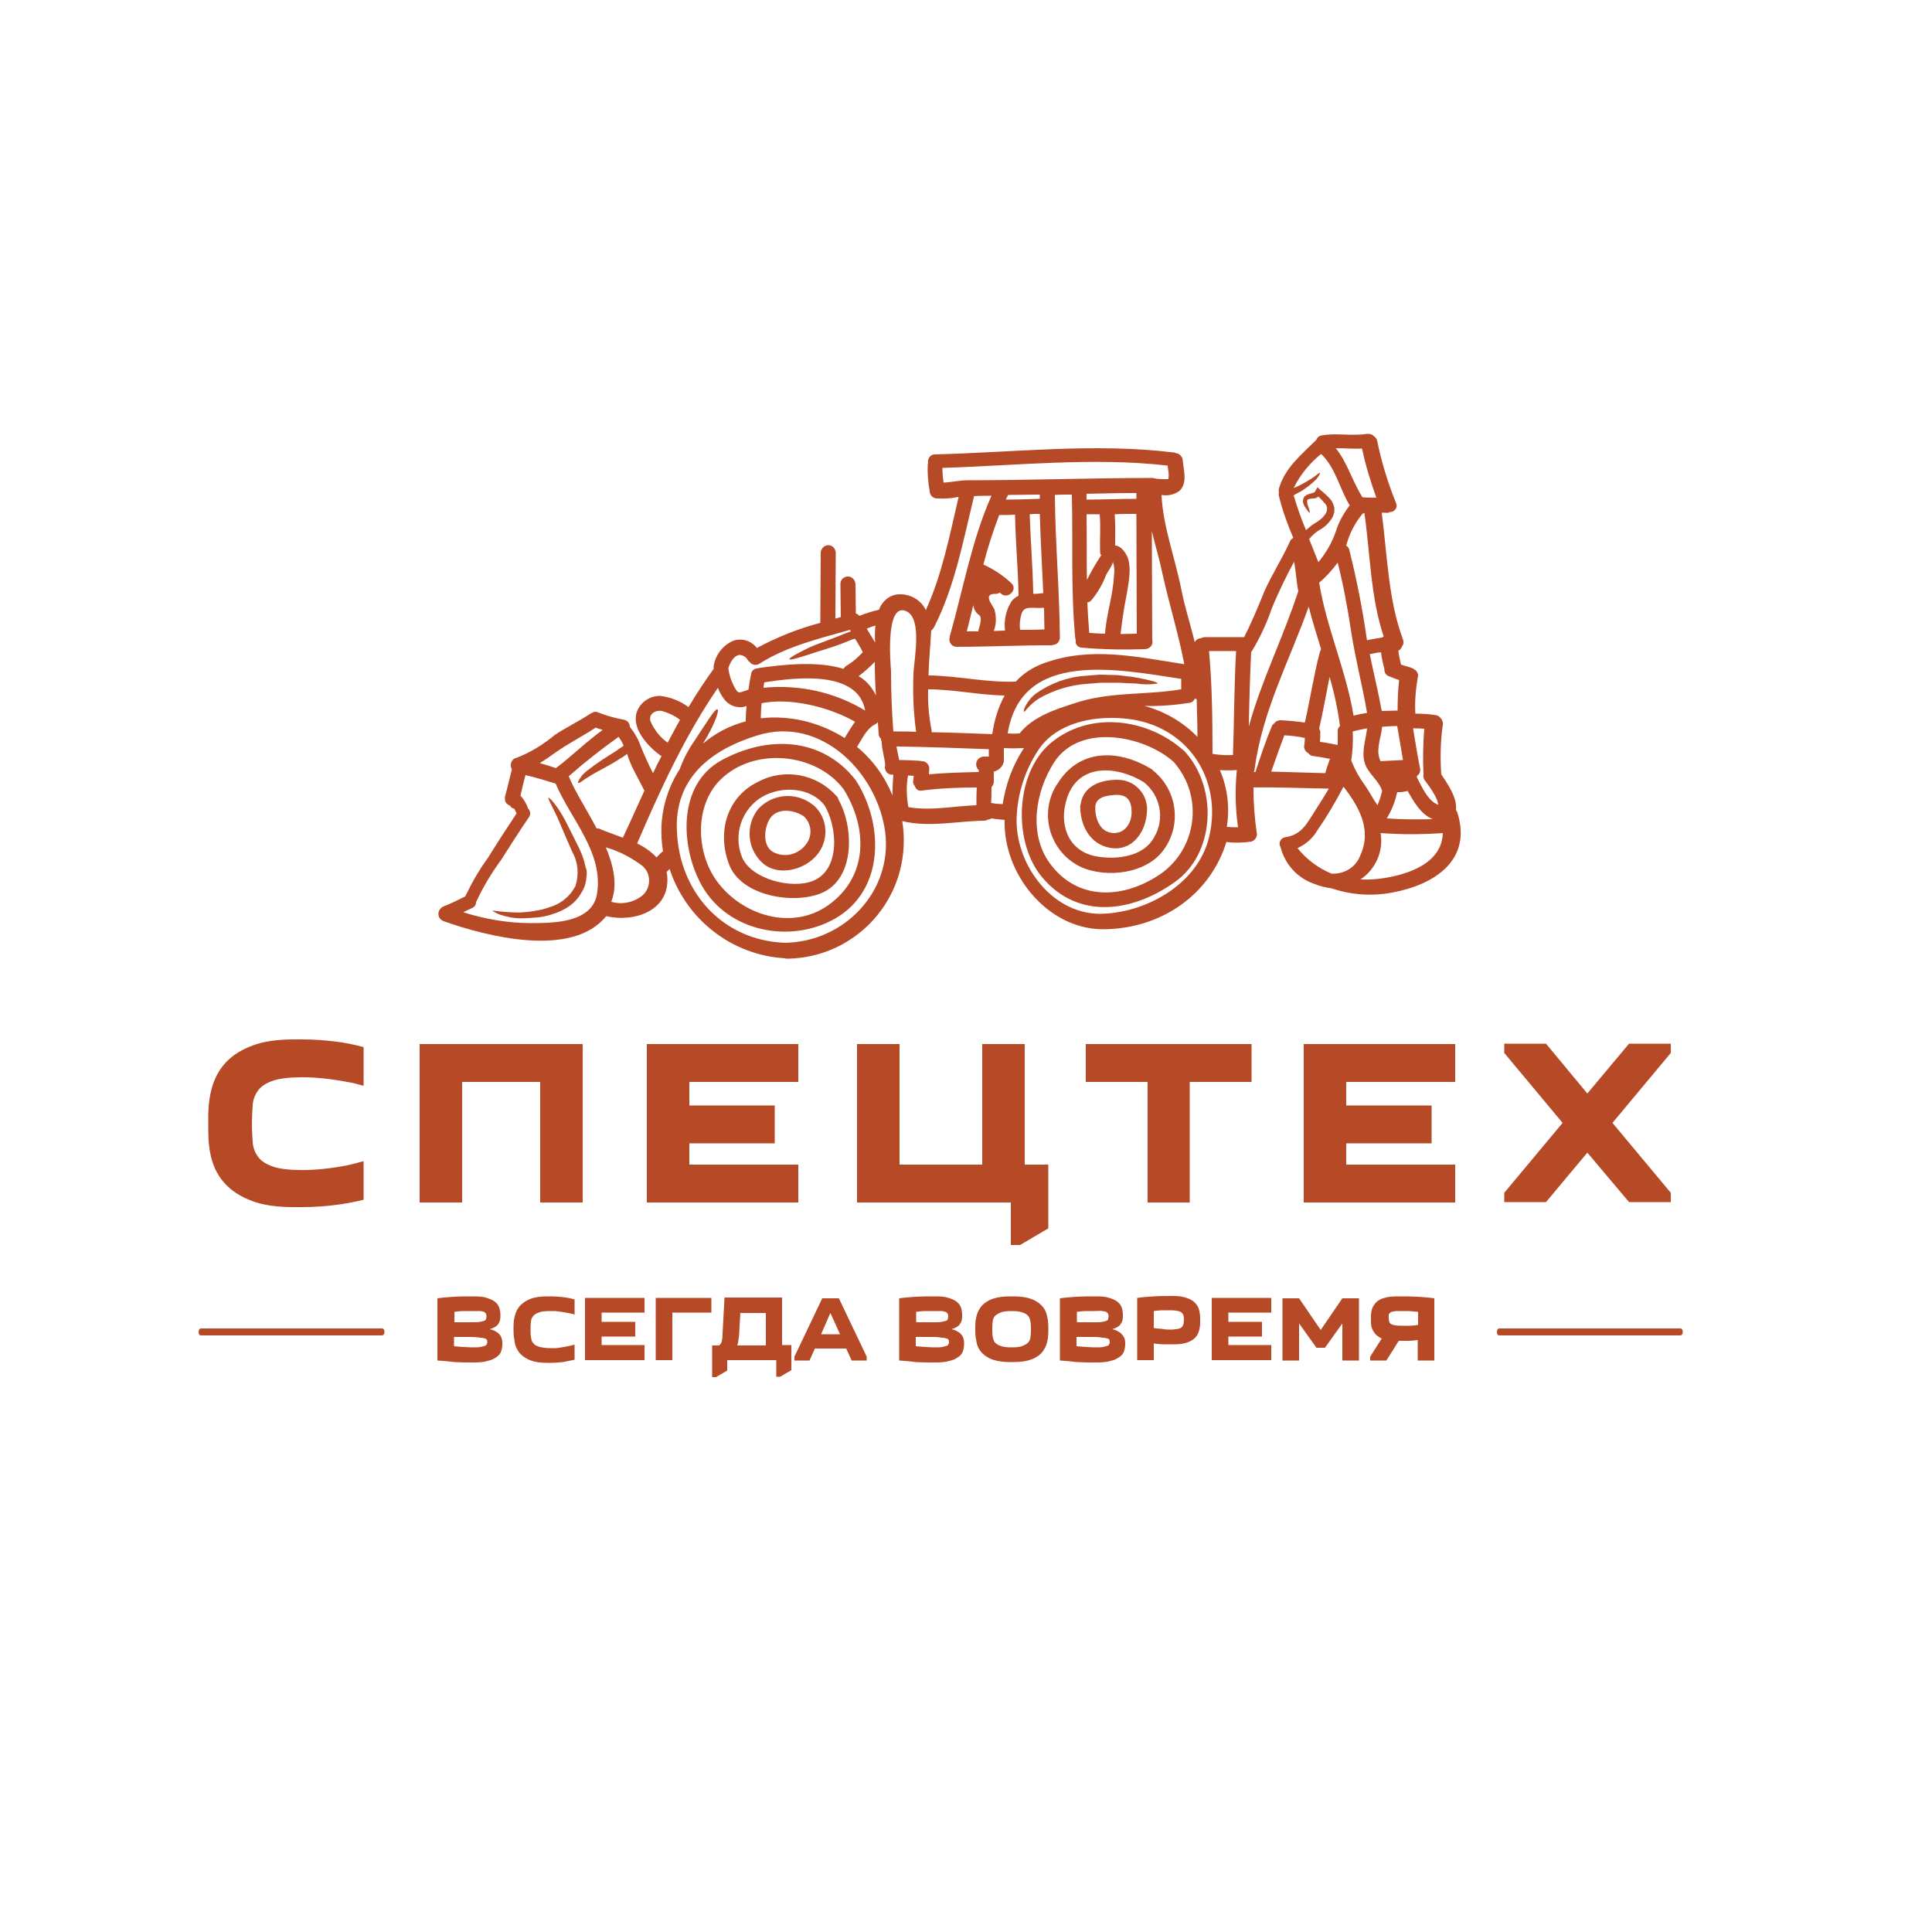 <?xml version="1.0" encoding="utf-8"?>
<!-- Generator: Adobe Illustrator 24.3.0, SVG Export Plug-In . SVG Version: 6.00 Build 0)  -->
<svg version="1.1" id="Layer_1" xmlns="http://www.w3.org/2000/svg" xmlns:xlink="http://www.w3.org/1999/xlink" x="0px" y="0px"
	 viewBox="0 0 500 500" style="enable-background:new 0 0 500 500;" xml:space="preserve">
<style type="text/css">
	.st0{fill:#B64926;}
</style>
<desc>Created with Fabric.js 3.6.3</desc>
<g>
	<g transform="matrix(1 0 0 1 0.495 -0.306)">
		<path class="st0" d="M131.7,209.1c0-0.1-0.1-0.1-0.1-0.2c0,0-0.1-0.1-0.1-0.1c0,0,0,0-0.1,0c-0.1-0.1-0.2-0.1-0.3-0.2
			c-0.6-0.3-1-0.9-0.9-1.6c-0.1-0.3,0-0.6,0.1-0.9c0.6-2.2,1.1-4.5,1.7-6.7c-0.6-0.9-0.3-2.1,0.5-2.7c0.2-0.1,0.3-0.2,0.5-0.2
			c3.7-1.4,7.1-3.5,10.1-6c3-2,6.2-3.5,9.2-5.5c0.2-0.1,0.4-0.2,0.6-0.3c0.5-0.3,1.2-0.2,1.7,0.1c2.1,0.8,4.3,1.4,6.5,1.8
			c0.8,0.2,1.4,0.9,1.4,1.8c1.2,1.5,2.2,3.2,2.8,5c1,2.4,2,4.7,3.2,7c0.7-1.5,1.4-2.9,2.2-4.4c-3.5-2.4-7.6-7-6.5-11.1
			c0.8-2.7,3.3-4.5,6.1-4.5c2.7,0.3,5.2,1.3,7.4,2.9c2-3.4,4.2-6.7,6.5-9.9c0-0.3,0-0.6,0-0.8c0.5-2.8,2.3-5.2,4.9-6.4
			c2.3-0.9,4.8-0.1,6.3,1.8c5.2-2.8,10.7-5,16.4-6.5c0-0.1,0-0.1,0-0.1c0-6,0.1-12,0.1-18.1c0.1-1.1,1-1.9,2-1.9
			c1,0,1.8,0.8,1.9,1.9c0,5.7-0.1,11.4-0.1,17.1c0.5-0.1,0.9-0.3,1.4-0.4c0-2.9-0.1-5.7-0.1-8.6c0-1.1,0.9-1.9,2-1.9
			c1,0,1.8,0.9,1.9,1.9c0,2.6,0.1,5.1,0.1,7.7c0.4,0.1,0.7,0.3,0.9,0.6c1.7-0.7,3.4-1.2,5.1-1.6c0.8-2.3,2.9-4,5.4-4
			c2.8,0,5.5,1.5,6.7,4.1c4.2-9.1,6.2-19.5,8.5-29.3c-1.8,0.4-3.7,0.5-5.6,0.4c-1.1,0-1.9-0.9-1.9-1.9c-0.4-2.2-0.6-4.5-0.5-6.7
			c0-0.2,0-0.3,0.1-0.5c-0.2-1,0.4-2.1,1.5-2.3c0.1,0,0.2,0,0.4,0c20.3-0.5,41.3-3,61.6-0.5c0.2,0,0.5,0.1,0.7,0.2
			c0.9,0.1,1.6,0.9,1.7,1.8c0.2,2.6,1.3,5.8-0.8,7.9c-1.3,1-3,1.4-4.7,1.1c0.4,8.2,3.5,16.3,5.1,24.3c0.9,4.7,2.4,9.2,3.5,13.8
			c0.3-0.6,0.9-1,1.6-1c0.3-0.2,0.7-0.3,1.1-0.3h10c0,0,0,0,0.1,0c1.9-3.8,3.6-7.8,5.2-11.8c2-4.5,4.7-8.6,6.7-13.1
			c0.2-0.4,0.5-0.6,0.8-0.8c-1.5-3.5-2.8-7.1-3.7-10.8c-0.1-0.3-0.1-0.6,0-0.9c-0.1-0.3-0.1-0.7,0-1.1c1.6-5.4,5.7-8.6,9.5-12.4
			c0.1-0.1,0.1-0.1,0.2-0.2c0.2-0.6,0.7-1,1.3-1.1c3.9-0.7,7.8,0.2,11.7-0.4c0.7-0.1,1.4,0.1,1.9,0.6c0.4,0.3,0.7,0.7,0.8,1.1
			c1.1,5.5,2.8,11,4.9,16.2c0.4,0.8,0,1.8-0.9,2.2c-0.2,0.1-0.5,0.1-0.7,0.1c-0.3,0.2-0.6,0.3-0.9,0.2c-0.4,0-0.8,0-1.2,0
			c1.4,10.7,1.7,22.8,5.5,32.8c0.2,0.6,0.2,1.2-0.2,1.7c-0.2,0.5-0.5,1-1,1.2c0.1,1.2,0.4,2.4,0.7,3.6c0.8,0.3,1.7,0.5,2.6,0.8
			c0.3,0.1,0.6,0.3,0.9,0.5c0.7,0.4,1.1,1.3,0.8,2.1c-0.5,3.1-0.8,6.2-0.6,9.3c1.8,0,3.6,0.1,5.4,0.4c0.4,0.1,0.8,0.3,1.1,0.7
			c0.5,0.5,0.7,1.2,0.6,1.8c-0.6,4.2-0.7,8.5-0.4,12.8c1.6,2.4,4.2,6.1,3.8,9.2c0.1,0.2,0.2,0.3,0.3,0.5
			c4.1,12.5-5.9,18.9-16.8,20.9c-5.3,1-10.7,0.6-15.7-1.1c-1.6-0.2-3.2-0.6-4.6-1.2c-4.3-1.5-7.5-5.1-8.6-9.5
			c-0.5-0.8-0.2-1.8,0.6-2.3c0.2-0.1,0.4-0.2,0.6-0.2c4.3-0.7,5.5-3.4,7.7-6.8c1.2-1.9,2.5-3.9,3.6-5.8c-6.5-0.1-13-0.4-19.5-0.3
			c0,4.1,0.3,8.1,0.9,12.1c0,0.9-0.6,1.6-1.4,1.9c-2.1,0.3-4.3,0.4-6.5,0.1c-4.3,13.9-17.2,22.6-32.1,22.6c0,0,0,0-0.1,0s0,0-0.1,0
			c-14.3-0.3-25.5-14.5-25.1-28.3c-1.1-0.1-2.3-0.2-3.4-0.4c-0.3,0.2-0.6,0.3-0.9,0.3c-0.3,0.2-0.7,0.3-1,0.3
			c-7.1,0.1-14.2,1.8-21.2,0.1c0.3,1.7,0.4,3.4,0.4,5.1c0,16.5-13.1,30-29.6,30.5c-0.1,0-0.2,0-0.3,0h-0.4c-0.2,0-0.3,0-0.5-0.1
			c-13.7-0.8-25.5-10-29.8-23.1c-0.2,0.2-0.4,0.4-0.6,0.6c-0.1,0.1-0.1,0.1-0.2,0.1c0.1,0.5,0.2,0.9,0.2,1.4
			c0.6,8.8-8.7,11.8-15.8,10.1c-8.9,11-31.1,5.2-42.1,1.3c-1.1-0.4-1.6-1.6-1.2-2.6c0.2-0.5,0.6-0.9,1-1.1c0.1-0.1,0.2-0.1,0.4-0.2
			c1.8-0.7,3.6-1.6,5.4-2.5c1.7-3.5,3.6-6.9,5.9-10c2.4-3.9,4.9-7.7,7.4-11.5c0-0.1-0.1-0.2-0.1-0.2c0-0.1-0.1-0.2-0.1-0.2
			c-0.1-0.3-0.3-0.6-0.4-0.8C131.9,209.4,131.7,209.2,131.7,209.1z M371.7,208.6c-0.1-2-2.7-5.3-3.5-6.4c-0.3-0.4-0.4-1-0.3-1.5
			c-0.2-3.9-0.1-7.9,0.2-11.8c-1-0.1-1.9-0.1-2.9-0.1c0.6,3.4,1.1,6.9,1.8,10.3c0.2,0.8-0.1,1.6-0.8,2c0,0.1,0,0.3,0,0.4
			C367.6,204.2,369.1,207.6,371.7,208.6L371.7,208.6z M358.4,212.1c4,0.3,7.9,0.3,11.9,0.2c-3-1.2-4.8-4.3-6.5-7.3
			c-0.9,0.2-1.8,0.4-2.7,0.3c0,0.1,0,0.3-0.1,0.4C360.5,208,359.6,210.1,358.4,212.1z M372.9,215.9c-5.4,0.4-10.8,0.4-16.1,0
			c0.8,4.7-1.3,9.4-5.2,12c1.7,0.1,3.4,0,5.1-0.2C364.2,226.7,372.7,223.6,372.9,215.9L372.9,215.9z M362.6,197
			c-0.5-2.9-1-5.9-1.5-8.8c-1.3,0-2.6,0.1-3.9,0.2c-0.3,3-1.8,6.2-0.4,8.9C358.7,197.2,360.7,197.1,362.6,197z M361.2,184.2
			c0-2.6,0.1-5.3,0.4-7.9c-1-0.3-1.9-0.7-2.9-1.1c-0.6-0.3-1-1-0.9-1.7c-0.4-1.4-0.7-2.9-0.9-4.4c-1,0.1-2,0.3-2.9,0.5
			c1,4.9,2.2,9.8,3.1,14.7C358.5,184.3,359.9,184.2,361.2,184.2z M357.2,165.3c0.1-0.1,0.3-0.2,0.4-0.3c-3.4-10-3.5-21.6-5-32V133
			c-0.2,0.1-0.3,0.2-0.5,0.3l0,0c-2,2.4-3.4,5.2-4.2,8.2c0.4,0.3,0.7,0.6,0.8,1.1c1.9,7.6,3.4,15.2,4.5,22.9c0,0.2,0.1,0.3,0.1,0.5
			C354.6,165.7,355.9,165.5,357.2,165.3z M356,208.7c0.5-1.2,0.9-2.4,1.2-3.7c-0.9-2.9-3.9-4.6-4.6-7.6c-0.7-3,0.4-5.7,0.7-8.6
			c-1.2,0.2-2.5,0.5-3.7,0.8c0.1,2.5,0,5-0.4,7.5c0.9,2.3,2.1,4.5,3.6,6.5C353.9,205.2,354.8,207,356,208.7z M352.1,129
			c1.2,0.1,2.4,0.1,3.6,0.1c-1.5-4.2-2.8-8.4-3.7-12.7c-2.3,0.1-4.5-0.1-6.8-0.1C348.2,120,349.5,124.9,352.1,129z M351.5,221.8
			c3.1-6.7-0.2-12.6-4.3-17.9c-2,3.8-4.2,7.6-6.7,11.2c-1.2,2.1-3,3.7-5.2,4.7c2.3,2.9,5.4,5.2,8.8,6.6
			C347.4,226.6,350.4,224.7,351.5,221.8z M349.8,185.5c1.2-0.3,2.3-0.5,3.5-0.7c-1.2-7-3-13.9-4.1-20.9c-0.9-6.1-2-12-3.5-18
			c-1.4,1.9-3,3.7-4.8,5.2C342.8,162.8,347.9,173.9,349.8,185.5L349.8,185.5z M346.3,188.2C346.2,188.2,346.2,188.1,346.3,188.2
			c-0.6-4.4-1.5-8.6-2.7-12.7c-0.9,4.5-1.7,9-2.7,13.4c0.2,0.3,0.3,0.6,0.3,0.9c0,0.8,0,1.6-0.1,2.5c1.6,0.2,3.1,0.5,4.6,0.8
			c0-1.2,0-2.4,0-3.6C345.7,189,345.9,188.5,346.3,188.2L346.3,188.2z M348.8,131.1c-2.6-4.3-3.7-9.9-7.4-13.3
			c-3,2.4-5.4,5.4-7.1,8.8c0.4-0.2,0.8-0.3,1.2-0.5c1.4-0.7,2.8-1.5,4.1-2.4c0.9-0.7,1.4-1.1,1.5-1c0.1,0.1-0.2,0.7-0.9,1.6
			c-1.2,1.2-2.5,2.2-3.9,3.1c-0.5,0.3-1,0.5-1.5,0.8c-0.2,0.1-0.3,0.2-0.5,0.3c0.9,3,1.9,6,3.2,9c0.8-0.7,1.6-1.4,2.5-1.9
			c1-0.6,2-1.4,2.6-2.4c0.5-0.8,0.5-1.9-0.2-2.6c-0.5-0.6-1.1-1.2-1.7-1.8c-0.3,0.3-0.8,0.5-1.2,0.5c-0.5,0-0.9,0.1-1.4,0.2l-0.1,0
			l0,0l0,0v0.1c-0.1,0-0.1,0.1-0.1,0.1c-0.1,0-0.1,0.2-0.1,0.3c0,0.3,0,0.6,0.1,0.9c0.2,0.6,0.4,1.1,0.5,1.5c0.1,0.4,0.1,0.6,0,0.6
			c-0.1,0-0.5-0.5-1.3-1.7c-0.2-0.4-0.4-0.8-0.4-1.3c0-0.3,0.1-0.7,0.2-0.9c0.1-0.1,0.1-0.2,0.2-0.3l0.1-0.1l0,0l0,0l0.1,0l0.1-0.1
			l0.2-0.2c0.5-0.2,1.1-0.4,1.6-0.5c0.4-0.1,0.7-0.3,0.8-0.7l0.5-0.8l0.7,0.7c0.9,0.7,1.8,1.5,2.6,2.4c0.5,0.6,0.8,1.3,1,2.1
			c0.1,0.4,0,0.9,0,1.3c-0.1,0.2-0.1,0.4-0.2,0.7l-0.2,0.5c-0.8,1.4-1.9,2.5-3.3,3.3c-1.1,0.6-2,1.5-2.8,2.4c0.8,2,1.6,4,2.4,6
			c1.9-2.3,3.5-5,4.5-7.9C345.9,135.5,347.2,133.2,348.8,131.1z M342.5,200.4c0.3-1.3,0.8-2.5,1.2-3.7c-1.4-0.3-2.7-0.5-4.1-0.7
			c-0.6,0-1.2-0.3-1.5-0.8c-0.7-0.3-1.1-1-1.1-1.7c0.1-0.7,0.2-1.4,0.2-2.2c-1.7-0.4-3.5-0.6-5.3-0.7c-1.2,3.1-2.3,6.3-3.4,9.4
			C333.2,200.1,337.9,200.3,342.5,200.4L342.5,200.4z M341.1,169c0.1-0.2,0.2-0.5,0.3-0.7c-1.1-3.7-2.3-7.3-3.2-11
			c-5,14-12,27-14,42c0,0.3-0.1,0.5-0.2,0.8c0.2,0,0.3,0,0.4,0c1.3-3.9,2.6-7.9,4.2-11.7c0.1-0.4,0.4-0.7,0.7-0.9
			c0.3-0.5,1-0.8,1.6-0.8c2.1,0.1,4.2,0.3,6.3,0.6C338.6,181.2,339.5,175,341.1,169z M335.5,153.3c-0.5-2.5-0.6-5.1-1.1-7.6
			c-2.1,3.9-4,7.8-5.7,11.9c-1.3,3.9-3.1,7.7-5.2,11.2c0,0.1-0.1,0.1-0.2,0.2c-0.3,6.4-0.5,12.9-0.6,19.3
			C326,176.3,331.6,165.3,335.5,153.3L335.5,153.3z M317,214.3c1,0.1,1.9,0.1,2.9,0.1c-0.7-4.9-0.8-9.9-0.3-14.8
			c-1.5,0.1-2.9,0.1-4.4,0C317.2,204.2,317.8,209.3,317,214.3z M319.4,168.8h-7c0.8,8.8,0.9,17.7,0.9,26.6c1.7,0.3,3.5,0.4,5.3,0.3
			C318.9,186.8,318.9,177.8,319.4,168.8z M312.4,217c3.5-14.3-4.8-28.1-19.9-30.5c-8.5-1.3-19.4,0.3-24.4,8.1
			c-3.4,5.2-5.3,11.3-5.5,17.5c-0.3,11.7,8.8,24.4,21.2,24.7h0.1C295.6,236.8,309.4,229.4,312.4,217z M309.4,191
			c0-3.3-0.1-6.5-0.2-9.8c-0.2,0-0.4,0-0.5-0.1c-0.2,0.6-0.7,1-1.3,1.1c-3.9,0.6-7.8,0.9-11.7,0.8
			C300.9,184.4,305.7,187.2,309.4,191z M305.2,178.7c0-0.9,0-1.8,0-2.7c-16.5-2.5-41.4-7.6-44.9,14.1c1,0.1,2.1,0.1,3.1,0
			c3.3-4.2,8.9-6.1,13.9-7.7C286.6,179.2,295.7,180.3,305.2,178.7z M301.9,124.2c0.1-0.8,0.1-1.6-0.1-2.4c0-0.3-0.1-0.6-0.1-1
			c-19.2-2.2-39.1,0-58.3,0.6c0,1.3,0.1,2.5,0.3,3.8c2.1-0.1,4.2-0.6,6.3-0.6h0.1c15.9,0,31.7-0.6,47.6-0.6c0.2,0,0.4,0,0.6,0.1
			c0.1,0,0.2,0,0.4,0.1c0.5,0,0.9,0.1,1.4,0.1c0.6,0,1.2,0,1.8,0C301.7,124.2,301.8,124.2,301.9,124.2z M306,172.2
			c-1.5-7.8-3.9-15.5-5.6-23.2c-0.8-3.8-1.9-7.5-2.8-11.2c0,9.3,0.1,18.7,0.1,28.1c0.3,1-0.3,2-1.3,2.3c-0.2,0-0.3,0.1-0.5,0.1
			c-5.5,0.2-11.1,0.1-16.6-0.4c-0.8-0.1-1.5-0.8-1.4-1.6c0-0.1,0-0.2,0-0.3c0-0.1,0-0.2-0.1-0.3c-1.2-12.5-0.6-25-0.9-37.4
			c-1.5,0-2.9,0-4.4,0.1c0.1,12.3,1.2,24.6,1.3,36.9c0,1-0.7,1.8-1.7,1.9c0,0,0,0,0,0c-0.2,0.1-0.4,0.1-0.6,0.1
			c-8.1,0-16.3,0.4-24.4,0.4c-1,0-1.9-0.8-1.9-1.9c0-0.2,0-0.4,0.1-0.6c0-0.1,0-0.1,0-0.2c3.4-11.9,5.7-25,10.8-36.4
			c-1.5,0-3,0-4.5,0.1c-2.8,11.4-5,23.5-10.4,34c-0.2,0.3-0.4,0.6-0.7,0.8c-0.2,3.8-0.6,7.7-0.7,11.6c7.6,0.1,15,1.9,22.6,1.6
			c1.9-2.1,4.4-3.7,7.1-4.7C281.7,167.5,293.6,170.3,306,172.2L306,172.2z M289.5,164.4c1.4,0,2.8-0.1,4.2-0.1
			c0-10.5-0.1-20.7-0.1-31c-1.9,0-3.7,0-5.6,0.1c0.2,2.7,0.1,5.4,0.1,8.1c0.9,0,1.9,0.7,2.8,2.2c1.7,2.8,0.7,7.4,0.2,10.4
			C290.4,157.5,289.9,161,289.5,164.4z M293.6,129.4v-1.5c-4.3,0-8.6,0.1-12.9,0.2c0,0.5,0,1,0,1.5
			C285,129.6,289.3,129.4,293.6,129.4z M287.8,149.2c0.2-1.2,0.1-2.4-0.3-3.6c0.2,0.6-1.4,2.8-1.7,3.4c-0.9,2.4-2.2,4.7-3.9,6.7
			c-0.3,0.3-0.6,0.5-1,0.5c0.1,2.6,0.3,5.3,0.5,7.9c1.4,0.1,2.8,0.2,4.1,0.2C285.8,159.3,287.6,154.3,287.8,149.2z M284.2,143
			c-0.1-3.2,0.2-6.4-0.1-9.6l-3.4,0c0.1,5.7,0,11.3,0.1,17c1.1-2.2,2.3-4.3,3.7-6.4C284.3,143.8,284.2,143.4,284.2,143z
			 M269.8,163.2c0-1.9-0.1-3.7-0.1-5.6c-1.1,0.1-2.3,0-3.4,0c-1,0-1.8,0.2-2.3,1.2c-0.5,1.4-0.7,3-0.5,4.5
			C265.6,163.3,267.7,163.3,269.8,163.2z M269.5,153.8c-0.3-6.8-0.7-13.7-0.9-20.5c-0.9,0-1.7,0-2.6,0.1c0.2,6.9,0.8,13.7,0.9,20.6
			C267.8,154,268.7,153.9,269.5,153.8z M268.6,129.4c0-0.4,0-0.7,0-1.1c-2.7,0-5.5,0.1-8.2,0.1l-0.6,1.2
			C262.7,129.6,265.6,129.5,268.6,129.4z M264.5,193.9c-0.1,0-0.1,0-0.2,0c-1.7,0.1-3.3,0.1-5,0v3.5c-0.3,1.3-1.3,2.3-2.6,2.6v2.6
			c0,0.5-0.2,1-0.6,1.4c0,1.4,0,2.7-0.1,4.1c1,0.2,2,0.3,3,0.3C259.8,203.2,261.6,198.3,264.5,193.9L264.5,193.9z M263.1,154.5
			c-0.1-7-0.8-14-0.9-21c-1.4,0.1-2.7,0.1-4.1,0.1c-1.6,4.2-3,8.5-4.1,12.8c2.6,1.2,5.1,2.8,7.2,4.8c1.9,1.6-0.9,4.4-2.7,2.7
			c-0.1-0.1-0.2-0.2-0.3-0.2c-0.3,0.2-0.7,0.3-1,0.3c-3.4-0.1-1,2.7-0.4,3.9c0.6,1.8,0.6,3.9-0.1,5.7c1,0,1.9-0.1,2.9-0.1
			c-0.3-2.5,0.2-5,1.4-7.1C261.5,155.5,262.2,154.9,263.1,154.5z M256.3,190.3c0.5-3.5,1.5-6.9,3.2-10c-6.6-0.1-13.2-1.6-19.8-1.6
			c-0.1,3.6,0.2,7.1,0.9,10.6c0,0.2,0,0.3,0,0.5C245.8,189.9,251,190.1,256.3,190.3L256.3,190.3z M255.4,196.1v-1.9
			c-8-0.3-15.9-0.6-23.9-0.7c0.2,1.2,0.5,2.3,0.7,3.5c1.8,0,3.6,0.1,5.3,0.2c0.2,0,0.4,0.1,0.6,0.1c1.1,0,1.9,0.9,1.9,1.9
			c0,0.5-0.1,1-0.1,1.5c4.3-0.4,8.7-0.5,12.9-0.6V200c0-0.1,0-0.3,0-0.4c-0.8-0.7-0.9-1.9-0.2-2.8c0.4-0.4,0.9-0.7,1.5-0.7
			L255.4,196.1z M252.7,163.5c0.3-1.2,1.2-3.4,0.1-4.1c-0.8-0.6-1.3-1.5-1.4-2.5c-0.6,2.3-1.1,4.6-1.7,6.8c1,0,2,0,3,0
			C252.7,163.5,252.7,163.5,252.7,163.5z M252.2,208.7c0-1.5,0-3,0.1-4.6c-4.7,0-9.5,0.2-14.2,0.8c-0.8,0.2-1.6-0.3-1.8-1.1
			c-0.3-0.3-0.5-0.8-0.5-1.2c0.1-0.5,0.1-1,0.2-1.5c-0.5,0-1-0.1-1.5-0.1c-0.5,2.7-0.4,5.5,0.1,8.2
			C240.5,210.2,246.4,208.9,252.2,208.7L252.2,208.7z M230.7,189.6c2,0,4,0,5.9,0.1c-0.7-5-0.9-10-0.7-15c0.1-3.5,2.4-14.2-1.8-16.2
			c-5.6-2.6-4.1,14-4,15.4C230.1,179.1,230.3,184.4,230.7,189.6z M230.7,200.8h-0.3c-1,0-1.9-0.8-1.9-1.9c0-0.2,0-0.3,0.1-0.4
			c-0.1-2.1-0.9-4.1-0.9-6.2c-0.1-0.3-0.2-0.5-0.2-0.8c-0.4-0.3-0.6-0.8-0.6-1.3c-0.1-1-0.1-2-0.2-3c0,0,0,0,0,0
			c-0.2,0.2-0.4,0.4-0.6,0.5c-2.3,1.1-3.4,3.7-4.8,5.9c4.1,3.4,7.2,7.7,9.2,12.6C230.4,204.4,230.6,202.6,230.7,200.8z M202.6,244.3
			c15.4-0.2,27.9-13.3,26-28.6c-2-15.3-16.5-30.2-33-25.1c-12.1,3.7-21.7,11.1-20.9,25C175.4,231.3,186.6,243.7,202.6,244.3z
			 M226,163c0-0.3,0-0.5,0.1-0.8c-0.8,0.2-1.6,0.5-2.3,0.8c0.7,1.2,1.5,2.4,2.2,3.6C225.9,165.4,225.9,164.2,226,163L226,163z
			 M226.2,180.3c-0.2-2.9-0.3-5.8-0.3-8.7c-1.3,1.3-2.7,2.6-4.2,3.7C223.7,176.4,225.2,178.2,226.2,180.3L226.2,180.3z M222.8,169.1
			c-0.6-1.2-1.3-2.4-2-3.5c-0.5,0.1-1,0.3-1.5,0.5c-4.2,1.8-8,2.7-10.8,3.7c-2.8,0.9-4.6,1.4-4.7,1.1s1.5-1.2,4.1-2.5
			c1.5-0.8,3.1-1.4,4.8-2c0.9-0.4,1.9-0.7,2.9-1.1c0.9-0.3,1.9-0.8,3-1.2c0.4-0.1,0.7-0.3,1.1-0.4c-0.1-0.1-0.1-0.2-0.2-0.4
			c-8,2.3-16.3,4.2-23.5,8.8c-0.8,0.5-1.9,0.3-2.4-0.4c0,0,0-0.1-0.1-0.1c-0.2-0.1-0.4-0.3-0.5-0.5c-0.4-0.7-1.1-1.2-2-1.3
			c-1.4,0-2.5,1.8-3,3.4c0.2,1.9,0.9,3.8,1.9,5.5c0.6,1,1,0.9,2.1,0.5c0.4-0.1,0.8-0.3,1.2-0.4c0.2-1.4,0.4-2.7,0.7-4.1
			c0.1-0.8,0.8-1.4,1.6-1.4c0.1,0,0.2-0.1,0.3-0.1c6.3-0.9,15.2-1.9,22,0.2c0.2-0.3,0.4-0.6,0.8-0.8
			C220.1,171.7,221.5,170.5,222.8,169.1L222.8,169.1z M218.1,191.3c0.9-1.4,1.7-2.9,2.7-4.2c-6.8-3.9-16.9-6.3-24.2-4.8
			c-0.1,1.3-0.2,2.6-0.2,3.9c1-0.1,2.1-0.2,3.1-0.2C206.1,185.9,212.5,187.8,218.1,191.3z M223.4,184.2c-1.8-10.5-17.9-8.6-26.1-7.3
			c-0.1,0.5-0.2,1-0.2,1.4C206.3,177.4,215.5,179.4,223.4,184.2L223.4,184.2z M192.5,187c0-1.3,0.1-2.7,0.2-4
			c-0.6,0.3-1.3,0.4-2.1,0.3c-1.3-0.1-2.5-0.7-3.4-1.7c-0.8-1-1.5-2.1-1.9-3.3c-8.5,12.4-15,26.5-20.9,40.3c1.9,0.9,3.6,2.1,5,3.6
			c0.4-0.4,0.9-0.9,1.3-1.3c0.1-0.1,0.2-0.2,0.4-0.2c-0.4-2.3-0.5-4.6-0.4-6.9c0.3-5.1,1.9-10.1,4.7-14.4c0.9-2.5,2.2-5,3.7-7.2
			c3.1-4.6,5.5-8.7,6.1-8.3c0.5,0.3-0.9,4.3-3.8,8.9C184.5,190.1,188.3,188.1,192.5,187z M172.3,192.5c1.1-2,2.1-4,3.2-5.9
			c-1.4-1.1-3-1.8-4.7-2.3c-1.8-0.3-3.6,0.9-2.9,2.8C168.9,189.3,170.4,191.2,172.3,192.5z M165,232.6c2.4-1.4,3.2-4.5,1.8-7
			c-0.3-0.4-0.6-0.8-0.9-1.1c-2.9-2.2-6.1-3.9-9.6-4.9c2,4.8,3.1,9.7,1.4,14.1C160.2,234.4,162.9,234,165,232.6z M166.3,204.9
			c-0.1-0.1-0.1-0.2-0.2-0.3c-1.3-2.7-2.9-5.2-3.9-8c-0.1-0.4-0.3-0.8-0.4-1.2c-0.5,0.4-1,0.8-1.6,1.1c-3,2-5.9,3.3-7.8,4.5
			c-0.5,0.3-0.9,0.6-1.3,0.8c-0.4,0.3-0.7,0.5-1,0.7c-0.5,0.4-0.9,0.5-1,0.4s0.1-0.5,0.4-1c0.2-0.3,0.4-0.6,0.7-1
			c0.3-0.3,0.7-0.7,1.2-1.1c2.4-1.9,4.9-3.5,7.5-5.1c0.5-0.4,1.1-0.8,1.6-1.1c0.1-0.1,0.3-0.2,0.4-0.3c-0.3-0.8-0.8-1.6-1.3-2.3
			c-4.5,3.2-8.8,6.6-12.9,10.2c1.5,3.8,4.6,8.5,7.2,13.5c0.3,0,0.7,0,1,0.2c1.6,0.7,3.7,1.4,5.8,2.2
			C162.6,213.1,164.4,209,166.3,204.9L166.3,204.9z M155.5,189.2c-0.6-0.2-1.2-0.3-1.8-0.6c-3.5,2.3-7.3,4.2-10.8,6.7
			c-1.2,0.9-2.4,1.7-3.7,2.5c1.4,0.4,2.8,0.8,4.2,1.3l0.1-0.1C147.7,195.8,151.3,192.2,155.5,189.2z M154,231.7
			c1.8-10.7-6.8-19.4-10.7-28.6c-2.6-0.8-5.2-1.6-7.8-2.2c-0.5,1.8-0.9,3.5-1.3,5.3c0.9,1,1.6,2.2,2,3.4c0.6,0.6,0.7,1.5,0.2,2.2
			c-2.5,3.6-4.8,7.3-7.1,10.9c-2.5,3.4-4.7,7-6.5,10.9c0,0.1-0.1,0.1-0.1,0.2c0,0.7-0.4,1.2-1,1.5c-0.8,0.4-1.6,0.7-2.3,1.1
			c5.7,1.8,11.6,2.8,17.5,2.8C142.6,239.2,152.7,239.2,154,231.7z"/>
	</g>
	<g transform="matrix(1 0 0 1 20.188 13.716)">
		<path class="st0" d="M286.8,181.2c8.1,9.3,7.5,26-3,33.4c-11,7.8-25,9.8-34.3-1.3c-7.5-8.9-7.1-26.7,2.1-34.6
			c10-8.5,25-6.6,34.4,1.7c0.1,0.1,0.3,0.2,0.4,0.3C286.5,180.9,286.7,181.1,286.8,181.2z M280.4,212.3c8.8-6.4,10.7-18.7,4.3-27.4
			c-0.3-0.4-0.7-0.9-1-1.3c-7.5-6.9-24.4-10.4-31.1,0c-4.8,7.5-6.7,18.4-1.1,26.1C258.7,219.6,270.8,219,280.4,212.3z"/>
	</g>
	<g transform="matrix(1 0 0 1 19.817 13.623)">
		<path class="st0" d="M278.6,185.8c6.1,4.9,7.4,13.6,3.1,20c-4.3,6.7-15.1,8-21.9,4.9c-7.4-3.6-10.5-12.5-6.9-19.9
			c0.3-0.5,0.5-1,0.9-1.5c5.5-9.1,15.6-9.1,24-4.1c0.1,0.1,0.3,0.2,0.4,0.2C278.3,185.5,278.5,185.7,278.6,185.8z M278.9,203
			c2.8-4.7,1.6-10.8-2.7-14.2c-6.8-4.2-16.9-5.1-19.9,4.2c-2.1,6.3,0,13.3,7.1,14.9C268.6,209,276.1,208.3,278.9,203z"/>
	</g>
	<g transform="matrix(1 0 0 1 17.404 -0.606)">
		<path class="st0" d="M276.9,176c3.3,0.6,5.4,1.2,5.3,1.5c-1.8,0.3-3.7,0.3-5.5,0c-0.8,0-1.8-0.1-2.7-0.1c-0.5,0-1-0.1-1.5-0.1
			s-1,0-1.6,0h-3.4c-1.2,0.1-2.5,0.2-3.8,0.3c-4.2,0.3-8.4,1.6-12.1,3.7c-1.1,0.7-2.1,1.5-2.9,2.4c-0.6,0.7-0.9,1.1-1.1,1.1
			c-0.1-0.1-0.1-0.6,0.4-1.5c0.7-1.3,1.6-2.4,2.7-3.2c3.8-2.7,8.2-4.3,12.8-4.6c1.3-0.1,2.5-0.2,3.7-0.3c1.2,0,2.5,0.1,3.6,0.1
			c0.6,0,1.1,0,1.7,0.1c0.5,0.1,1.1,0.1,1.6,0.2C275.1,175.7,276,175.8,276.9,176z"/>
	</g>
	<g transform="matrix(1 0 0 1 20.063 13.617)">
		<path class="st0" d="M269.4,188.2c4.2,0.1,7.5,3.6,7.4,7.8c0,0.4-0.1,0.8-0.1,1.2c-0.5,4.9-4,9.6-9.5,8.6c-5-0.9-7.5-5.4-7.7-10.2
			c0-0.2,0-0.3,0-0.5c0-0.2,0-0.4,0.1-0.5C260.2,189.8,264.8,188.1,269.4,188.2z M267.4,201.9c3.3,0.6,5.4-2.2,5.4-5.3
			c0-2.8-1-4.6-4-4.5c-2.1,0.1-5.2,0.4-5.4,3C263.3,197.8,264.3,201.3,267.4,201.9z"/>
	</g>
	<g transform="matrix(1 0 0 1 -18.988 16.423)">
		<path class="st0" d="M240.9,186.2c7.1,11.7,6.8,29-7.1,35.8c-11.8,5.8-27.5,2.1-33.7-10.2c-5-9.8-5.6-25.2,5.5-31.4
			c11.8-6.5,25.9-6.2,34.7,4.9c0.1,0.1,0.2,0.3,0.3,0.4C240.7,186,240.8,186.1,240.9,186.2z M233.4,217.8c10.3-7.4,10.2-19.9,3.9-30
			c-7.2-9.5-23.4-11-32-2.3c-6.6,6.7-6.2,18.7-0.8,26.1C210.9,220.4,223.9,224.6,233.4,217.8L233.4,217.8z"/>
	</g>
	<g transform="matrix(1 0 0 1 -18.307 16.233)">
		<path class="st0" d="M235.3,190.7c4,7.1,4.4,20.5-4.4,24.2c-7.2,3-20.8,0.8-23.9-7.4c-3.2-8.4-0.6-17.6,7.7-21.5
			c6.7-3.5,15-1.9,20,3.7c0.1,0.1,0.3,0.3,0.4,0.4C235.2,190.4,235.3,190.6,235.3,190.7z M228.8,211.7c7.1-3,6.2-14,2.9-19.5
			c-3.6-4.7-11-5.1-16-2.3c-5.4,3.1-7.7,9.8-5.4,15.6C212.6,211.3,223.3,214,228.8,211.7L228.8,211.7z"/>
	</g>
	<g transform="matrix(1 0 0 1 -18.182 15.859)">
		<path class="st0" d="M228.8,192.6c3.7,3.3,4,9,0.8,12.8c-3,3.7-9.6,5.6-13.7,2.4c-4.3-3.5-5-9.9-1.5-14.3c0.1-0.1,0.1-0.1,0.2-0.2
			c3.7-3.8,9.6-4.2,13.8-1c0,0,0.1,0.1,0.1,0.1C228.6,192.5,228.7,192.5,228.8,192.6z M226.9,202.5c1.6-2.2,1.3-5.3-0.7-7.1
			c-2.6-1.8-7.1-2.3-8.9,0.8c-1.5,2.6-1.9,7.7,1.8,8.8C221.9,206.1,225.1,205,226.9,202.5L226.9,202.5z"/>
	</g>
	<g transform="matrix(1 0 0 1 -47.255 18.761)">
		<path class="st0" d="M199.1,207c0,0.5,0,0.9-0.1,1.4c0,0.5-0.1,0.9-0.2,1.3l-0.2,0.8l-0.3,0.7c-0.8,1.7-2,3.3-3.5,4.4
			c-1.4,1-2.9,1.7-4.5,2.2c-1.4,0.5-2.9,0.8-4.4,0.9c-1.3,0.1-2.6,0.2-3.9,0.2c-1.9,0-3.7-0.4-5.5-1c-1.2-0.5-1.8-0.9-1.8-1
			c2.4,0.3,4.8,0.5,7.2,0.5c1.2-0.1,2.4-0.2,3.6-0.4c1.4-0.2,2.7-0.5,4-1c2.9-0.8,5.3-2.8,6.7-5.5c0.9-2.9,0.7-6-0.8-8.7
			c-1.2-2.7-2.3-5.3-3.2-7.4c-1.7-4.1-3.3-6.5-3-6.7c0.2-0.1,2.2,1.8,4.4,6c1.1,2.1,2.2,4.4,3.6,7.2c0.7,1.5,1.3,3.1,1.6,4.8
			C199,206.1,199.1,206.5,199.1,207z"/>
	</g>
</g>
<path class="st0" d="M53.9,292.3v-3.2c0-2.8,0.3-5.4,1-7.8c0.7-2.4,1.9-4.6,3.6-6.4c1.7-1.8,3.9-3.2,6.8-4.3s6.4-1.6,10.8-1.6l0,0
	h2.2c2.8,0,5.5,0.2,8.1,0.5c2.6,0.3,5.2,0.8,7.7,1.5l0,0v10c-1.4-0.4-2.9-0.8-4.3-1c-1.4-0.3-2.9-0.5-4.3-0.7
	c-1.4-0.2-2.8-0.3-4-0.4c-1.3-0.1-2.4-0.1-3.5-0.1l0,0c-3.2,0-5.6,0.3-7.4,0.9c-1.7,0.6-3,1.4-3.8,2.5c-0.8,1.1-1.3,2.3-1.4,3.8
	c-0.1,1.5-0.2,3.1-0.2,4.8l0,0c0,1.8,0.1,3.4,0.2,4.8c0.1,1.5,0.6,2.7,1.4,3.8c0.8,1.1,2.1,1.9,3.8,2.5c1.7,0.6,4.2,0.9,7.4,0.9l0,0
	c1,0,2.2,0,3.5-0.1c1.3-0.1,2.6-0.2,4-0.4c1.4-0.2,2.8-0.4,4.3-0.7c1.4-0.3,2.9-0.7,4.3-1.1l0,0v10c-2.5,0.6-5.1,1.1-7.7,1.4
	c-2.6,0.3-5.3,0.5-8.1,0.5l0,0H76c-4.3,0-7.9-0.5-10.8-1.6s-5.1-2.5-6.8-4.3c-1.7-1.8-2.9-3.9-3.6-6.4S53.9,295,53.9,292.3
	L53.9,292.3z"/>
<path class="st0" d="M108.6,270.2h42.2v41h-11V280h-20.2v31.2h-11V270.2z"/>
<path class="st0" d="M206.6,270.2v9.8h-28.2v6.1h22.1v9.8h-22.1v5.5h28.2v9.8h-39.2v-41H206.6z"/>
<path class="st0" d="M271.3,317.9l-7.3,4.3h-2.4v-11h-39.8v-41h11v31.2h21.4v-31.2h11v31.2h6.1V317.9z"/>
<path class="st0" d="M308,311.2h-11V280H281v-9.8h42.9v9.8h-16V311.2z"/>
<path class="st0" d="M376.6,270.2v9.8h-28.2v6.1h22.1v9.8h-22.1v5.5h28.2v9.8h-39.2v-41H376.6z"/>
<path class="st0" d="M389.3,308.7l15.1-18.1l-15.1-18.1v-2.4h10.8l10.7,12.9l10.8-12.9h10.8v2.4l-15.1,18.1l15.1,18.1v2.4h-10.8
	l-10.8-12.8l-10.7,12.8h-10.8V308.7z"/>
<path class="st0" d="M98.9,343.8H52c-0.3,0-0.6,0.3-0.6,0.9s0.2,0.9,0.6,0.9h46.9c0.3,0,0.6-0.3,0.6-0.9S99.2,343.8,98.9,343.8z"/>
<path class="st0" d="M113.2,352.1v-16.1c1.4-0.2,2.8-0.3,4.3-0.4c1.5-0.1,3-0.1,4.5-0.1l0,0h0.7c1.3,0,2.5,0.1,3.3,0.4
	c0.9,0.3,1.6,0.6,2.1,1c0.5,0.4,0.9,0.9,1.1,1.5c0.2,0.6,0.3,1.2,0.3,1.9l0,0v0.5c0,0.7-0.2,1.4-0.6,1.9c-0.4,0.6-1.2,1-2.2,1.3l0,0
	c0.6,0.1,1.2,0.3,1.6,0.6c0.4,0.2,0.8,0.5,1,0.8c0.3,0.3,0.4,0.6,0.5,0.9c0.1,0.3,0.2,0.7,0.2,1l0,0v0.5c0,0.7-0.1,1.3-0.3,1.9
	c-0.2,0.6-0.6,1.1-1.2,1.5c-0.6,0.4-1.3,0.8-2.3,1c-0.9,0.3-2.1,0.4-3.6,0.4l0,0H122c-1.5,0-2.9,0-4.5-0.1
	C116.1,352.3,114.6,352.2,113.2,352.1L113.2,352.1z M122.1,339.3L122.1,339.3c-0.6,0-1.3,0-2.1,0c-0.8,0-1.6,0.1-2.4,0.2l0,0v2.7
	h4.3c1,0,1.7,0,2.3-0.1c0.5-0.1,0.9-0.2,1.2-0.3c0.2-0.1,0.4-0.3,0.4-0.5c0-0.2,0.1-0.4,0.1-0.6l0,0c0-0.2,0-0.4-0.1-0.6
	c0-0.2-0.2-0.3-0.4-0.5s-0.6-0.2-1.1-0.3C123.7,339.3,123,339.3,122.1,339.3z M121.8,346h-4.3v2.4c0.8,0.1,1.6,0.1,2.4,0.2
	c0.8,0,1.6,0.1,2.2,0.1l0,0c1,0,1.7,0,2.2-0.1c0.5-0.1,0.9-0.2,1.2-0.3c0.3-0.1,0.4-0.3,0.5-0.5c0.1-0.2,0.1-0.4,0.1-0.5l0,0
	c0-0.2,0-0.3-0.1-0.5c0-0.2-0.2-0.3-0.5-0.4c-0.3-0.1-0.7-0.2-1.3-0.2C123.8,346.1,122.9,346,121.8,346L121.8,346z"/>
<path class="st0" d="M132.9,344.6v-1.2c0-1.1,0.1-2.1,0.4-3.1c0.3-1,0.7-1.8,1.4-2.5c0.7-0.7,1.6-1.3,2.7-1.7
	c1.1-0.4,2.5-0.6,4.2-0.6l0,0h0.9c1.1,0,2.2,0.1,3.2,0.2c1,0.1,2,0.3,3,0.6l0,0v3.9c-0.6-0.2-1.1-0.3-1.7-0.4
	c-0.6-0.1-1.1-0.2-1.7-0.3c-0.6-0.1-1.1-0.1-1.6-0.2c-0.5,0-1,0-1.4,0l0,0c-1.3,0-2.2,0.1-2.9,0.4c-0.7,0.2-1.2,0.6-1.5,1
	c-0.3,0.4-0.5,0.9-0.5,1.5c-0.1,0.6-0.1,1.2-0.1,1.9l0,0c0,0.7,0,1.3,0.1,1.9c0.1,0.6,0.2,1.1,0.5,1.5c0.3,0.4,0.8,0.8,1.5,1
	s1.6,0.4,2.9,0.4l0,0c0.4,0,0.9,0,1.4,0c0.5,0,1-0.1,1.6-0.2c0.6-0.1,1.1-0.2,1.7-0.3s1.1-0.3,1.7-0.4l0,0v3.9c-1,0.2-2,0.4-3,0.6
	c-1,0.1-2.1,0.2-3.2,0.2l0,0h-0.9c-1.7,0-3.1-0.2-4.2-0.6c-1.1-0.4-2-1-2.7-1.7c-0.7-0.7-1.1-1.6-1.4-2.5
	C133.1,346.7,132.9,345.7,132.9,344.6L132.9,344.6z"/>
<path class="st0" d="M166.8,335.9v3.8h-11.1v2.4h8.7v3.8h-8.7v2.2h11.1v3.9h-15.4v-16.1H166.8z"/>
<path class="st0" d="M184.1,335.9v3.8H174v12.3h-4.3v-16.1H184.1z"/>
<path class="st0" d="M188.2,352.1v2.6l-2.9,1.7h-1v-8.2h1.8c0.3-0.2,0.6-0.6,0.7-1.1c0.1-0.5,0.2-1.1,0.2-2l0,0l0.5-9.3h14.9v12.3
	h2.4v6.5l-2.9,1.7h-1v-4.3H188.2z M190.8,348.2h7.4v-8.4h-6.6l-0.3,5.2c0,0.6-0.1,1.2-0.2,1.8C191.1,347.3,190.9,347.8,190.8,348.2
	L190.8,348.2z"/>
<path class="st0" d="M209.5,352.1h-3.9v-1l7.2-15.1h4.3l7.2,15.1v1h-3.9l-1.4-3.1h-8.1L209.5,352.1z M212.5,345.3h4.9l-2.5-5.5
	L212.5,345.3z M242.2,344.5"/>
<path class="st0" d="M232.7,352.1v-16.1c1.4-0.2,2.8-0.3,4.3-0.4c1.5-0.1,3-0.1,4.5-0.1l0,0h0.7c1.3,0,2.5,0.1,3.3,0.4
	c0.9,0.3,1.6,0.6,2.1,1c0.5,0.4,0.9,0.9,1.1,1.5c0.2,0.6,0.3,1.2,0.3,1.9l0,0v0.5c0,0.7-0.2,1.4-0.6,1.9c-0.4,0.6-1.2,1-2.2,1.3l0,0
	c0.6,0.1,1.2,0.3,1.6,0.6c0.4,0.2,0.8,0.5,1,0.8c0.3,0.3,0.4,0.6,0.5,0.9c0.1,0.3,0.2,0.7,0.2,1l0,0v0.5c0,0.7-0.1,1.3-0.3,1.9
	c-0.2,0.6-0.6,1.1-1.2,1.5c-0.6,0.4-1.3,0.8-2.3,1c-0.9,0.3-2.1,0.4-3.6,0.4l0,0h-0.7c-1.5,0-2.9,0-4.5-0.1
	C235.6,352.3,234.1,352.2,232.7,352.1L232.7,352.1z M241.6,339.3L241.6,339.3c-0.6,0-1.3,0-2.1,0c-0.8,0-1.6,0.1-2.4,0.2l0,0v2.7
	h4.3c1,0,1.7,0,2.3-0.1c0.5-0.1,0.9-0.2,1.2-0.3c0.2-0.1,0.4-0.3,0.4-0.5c0-0.2,0.1-0.4,0.1-0.6l0,0c0-0.2,0-0.4-0.1-0.6
	c-0.1-0.2-0.2-0.3-0.4-0.5c-0.2-0.1-0.6-0.2-1.1-0.3C243.2,339.3,242.5,339.3,241.6,339.3z M241.3,346h-4.3v2.4
	c0.8,0.1,1.6,0.1,2.4,0.2c0.8,0,1.6,0.1,2.2,0.1l0,0c1,0,1.7,0,2.2-0.1c0.5-0.1,0.9-0.2,1.2-0.3c0.3-0.1,0.4-0.3,0.5-0.5
	c0.1-0.2,0.1-0.4,0.1-0.5l0,0c0-0.2,0-0.3-0.1-0.5c-0.1-0.2-0.2-0.3-0.5-0.4c-0.3-0.1-0.7-0.2-1.3-0.2
	C243.3,346.1,242.4,346,241.3,346L241.3,346z"/>
<path class="st0" d="M252.4,344.6v-1.2c0-1.1,0.1-2.1,0.4-3.1c0.3-1,0.8-1.8,1.4-2.5c0.7-0.7,1.6-1.3,2.8-1.7
	c1.2-0.4,2.6-0.6,4.4-0.6l0,0h0.9c1.7,0,3.2,0.2,4.4,0.6c1.2,0.4,2.1,1,2.8,1.7c0.7,0.7,1.2,1.5,1.4,2.5c0.3,1,0.4,2,0.4,3.1l0,0
	v1.2c0,1.1-0.1,2.1-0.4,3.1c-0.3,1-0.8,1.8-1.4,2.5c-0.7,0.7-1.6,1.3-2.8,1.7c-1.2,0.4-2.6,0.6-4.4,0.6l0,0h-0.9
	c-1.7,0-3.2-0.2-4.4-0.6c-1.2-0.4-2.1-1-2.8-1.7c-0.7-0.7-1.2-1.6-1.4-2.5C252.6,346.7,252.4,345.7,252.4,344.6L252.4,344.6z
	 M256.8,344L256.8,344c0,0.6,0,1.2,0.1,1.8c0.1,0.6,0.2,1.1,0.5,1.5c0.3,0.4,0.8,0.8,1.5,1c0.7,0.3,1.7,0.4,2.9,0.4l0,0
	c1.3,0,2.2-0.1,2.9-0.4c0.7-0.3,1.2-0.6,1.5-1c0.3-0.4,0.5-0.9,0.5-1.5c0.1-0.6,0.1-1.2,0.1-1.8l0,0c0-0.6,0-1.2-0.1-1.8
	c-0.1-0.6-0.2-1.1-0.5-1.5c-0.3-0.4-0.8-0.8-1.5-1c-0.7-0.3-1.7-0.4-2.9-0.4l0,0c-1.3,0-2.2,0.1-2.9,0.4c-0.7,0.3-1.2,0.6-1.5,1
	c-0.3,0.4-0.5,0.9-0.5,1.5C256.8,342.8,256.8,343.4,256.8,344z"/>
<path class="st0" d="M274.3,352.1v-16.1c1.4-0.2,2.8-0.3,4.3-0.4c1.5-0.1,3-0.1,4.5-0.1l0,0h0.7c1.3,0,2.5,0.1,3.3,0.4
	c0.9,0.3,1.6,0.6,2.1,1c0.5,0.4,0.9,0.9,1.1,1.5c0.2,0.6,0.3,1.2,0.3,1.9l0,0v0.5c0,0.7-0.2,1.4-0.6,1.9c-0.4,0.6-1.2,1-2.2,1.3l0,0
	c0.6,0.1,1.2,0.3,1.6,0.6c0.4,0.2,0.8,0.5,1,0.8c0.3,0.3,0.4,0.6,0.6,0.9c0.1,0.3,0.2,0.7,0.2,1l0,0v0.5c0,0.7-0.1,1.3-0.3,1.9
	c-0.2,0.6-0.6,1.1-1.2,1.5c-0.6,0.4-1.3,0.8-2.3,1c-0.9,0.3-2.1,0.4-3.6,0.4l0,0h-0.7c-1.5,0-2.9,0-4.5-0.1
	C277.2,352.3,275.7,352.2,274.3,352.1L274.3,352.1z M283.2,339.3L283.2,339.3c-0.6,0-1.3,0-2.1,0c-0.8,0-1.6,0.1-2.4,0.2l0,0v2.7
	h4.3c1,0,1.7,0,2.3-0.1c0.5-0.1,0.9-0.2,1.1-0.3c0.2-0.1,0.4-0.3,0.4-0.5c0-0.2,0.1-0.4,0.1-0.6l0,0c0-0.2,0-0.4-0.1-0.6
	c0-0.2-0.2-0.3-0.4-0.5s-0.6-0.2-1.1-0.3S284.1,339.3,283.2,339.3z M282.9,346h-4.3v2.4c0.8,0.1,1.6,0.1,2.4,0.2
	c0.8,0,1.6,0.1,2.2,0.1l0,0c1,0,1.7,0,2.2-0.1c0.5-0.1,0.9-0.2,1.2-0.3c0.3-0.1,0.4-0.3,0.5-0.5c0.1-0.2,0.1-0.4,0.1-0.5l0,0
	c0-0.2,0-0.3-0.1-0.5c0-0.2-0.2-0.3-0.5-0.4c-0.3-0.1-0.7-0.2-1.3-0.2C284.9,346.1,284,346,282.9,346L282.9,346z"/>
<path class="st0" d="M310.6,341.2v1c0,0.8-0.1,1.6-0.3,2.2c-0.2,0.7-0.5,1.3-1,1.8s-1.1,0.9-2,1.2c-0.8,0.3-1.9,0.5-3.1,0.5l0,0
	h-0.7c-0.9,0-1.7,0-2.5,0c-0.8,0-1.6-0.1-2.4-0.2l0,0v4.3h-4.3v-16.1c1.4-0.2,2.8-0.3,4.3-0.4c1.5-0.1,3-0.1,4.5-0.1l0,0h0.7
	c1.3,0,2.5,0.2,3.3,0.5c0.9,0.3,1.6,0.7,2.1,1.2c0.5,0.5,0.9,1.1,1.1,1.8C310.5,339.7,310.6,340.4,310.6,341.2L310.6,341.2z
	 M302.9,344.1L302.9,344.1c0.8,0,1.5-0.1,2-0.2c0.5-0.1,0.8-0.3,1-0.5c0.2-0.2,0.3-0.5,0.4-0.8c0-0.3,0.1-0.6,0.1-1l0,0
	c0-0.4,0-0.7-0.1-1c0-0.3-0.2-0.6-0.4-0.8c-0.2-0.2-0.5-0.4-1-0.5c-0.4-0.1-1-0.2-1.9-0.2l0,0c-0.5,0-1.2,0-2,0
	c-0.8,0-1.6,0.1-2.4,0.2l0,0v4.4c0.8,0.1,1.5,0.2,2.1,0.2C301.4,344.1,302.2,344.1,302.9,344.1z"/>
<path class="st0" d="M329,335.9v3.8h-11.1v2.4h8.7v3.8h-8.7v2.2H329v3.9h-15.4v-16.1H329z"/>
<path class="st0" d="M342.9,348.8h-2.2l-4.5-6.3v9.6h-4.3v-16.1h4.3l5.6,8.2l5.6-8.2h4.3v16.1h-4.3v-9.6L342.9,348.8z"/>
<path class="st0" d="M358.8,352.1h-4.2v-1l3-4.7c-0.5-0.2-0.9-0.5-1.3-0.8s-0.6-0.7-0.9-1.1c-0.2-0.4-0.4-0.8-0.5-1.3
	s-0.1-1-0.1-1.5l0,0v-1c0-0.7,0.1-1.4,0.3-2c0.2-0.6,0.6-1.2,1.1-1.7c0.5-0.5,1.2-0.9,2.1-1.1c0.9-0.3,2-0.4,3.4-0.4l0,0h0.7
	c1.5,0,2.9,0,4.5,0.1c1.5,0.1,3,0.2,4.3,0.4l0,0v16.1h-4.3v-5.3c-0.8,0.1-1.6,0.2-2.4,0.2c-0.8,0-1.6,0-2.5,0l0,0L358.8,352.1z
	 M362.4,339.3L362.4,339.3c-0.8,0-1.4,0-1.8,0.1c-0.4,0.1-0.8,0.2-0.9,0.4c-0.2,0.2-0.3,0.3-0.3,0.5c0,0.2,0,0.4,0,0.6l0,0
	c0,0.4,0,0.7,0.1,1c0,0.3,0.2,0.5,0.4,0.7c0.3,0.2,0.6,0.3,1.2,0.4c0.5,0.1,1.3,0.1,2.2,0.1l0,0c0.4,0,1,0,1.6,0s1.4-0.1,2.1-0.2
	l0,0v-3.4c-0.8-0.1-1.6-0.1-2.4-0.2C363.6,339.3,362.9,339.3,362.4,339.3z"/>
<path class="st0" d="M434.9,343.8H388c-0.3,0-0.6,0.3-0.6,0.9s0.2,0.9,0.6,0.9h46.9c0.3,0,0.6-0.3,0.6-0.9S435.2,343.8,434.9,343.8z
	"/>
</svg>
